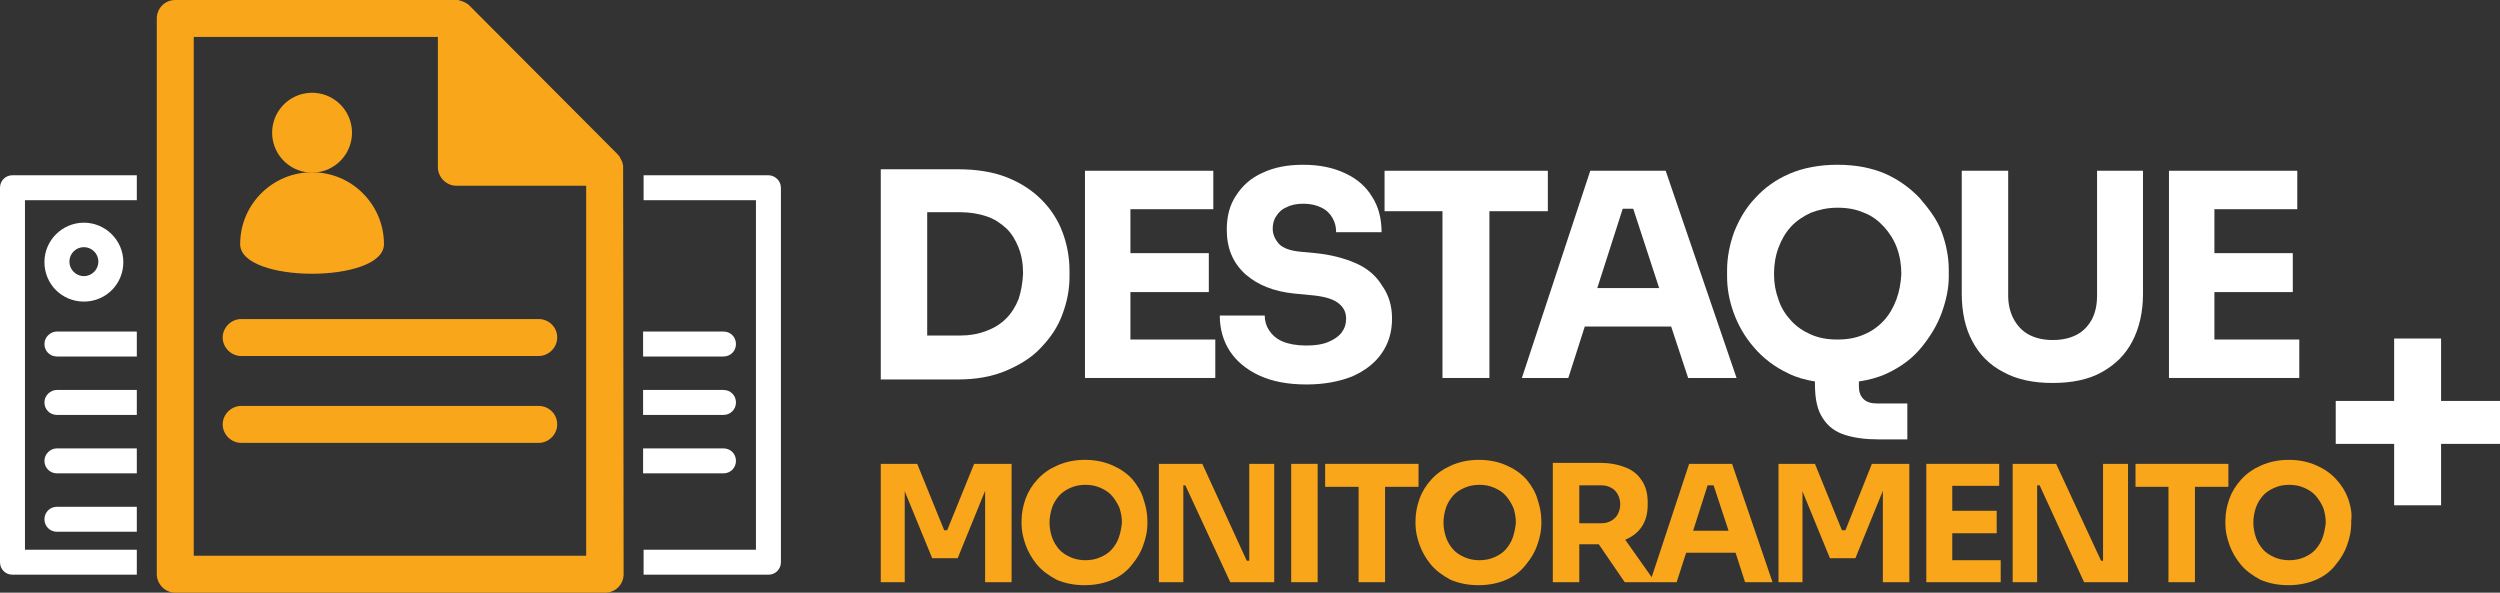<?xml version="1.0" encoding="utf-8"?>
<!-- Generator: Adobe Illustrator 26.4.1, SVG Export Plug-In . SVG Version: 6.00 Build 0)  -->
<svg version="1.1" id="Camada_1" xmlns="http://www.w3.org/2000/svg" xmlns:xlink="http://www.w3.org/1999/xlink" x="0px" y="0px"
	 viewBox="0 0 500.7 118.7" style="enable-background:new 0 0 500.7 118.7;" xml:space="preserve">
<rect x="0" y="0" width="500.7" height="118.7" fill="#333333" stroke="none"/>
<style type="text/css">
	.st0{fill:#FFFFFF;}
	.st1{fill:#FAA61A;}
</style>
<g>
	<g>
		<g>
			<g>
				<path class="st0" d="M147.4,68.9c0,1.4-1.1,2.5-2.5,2.5h-16.1v-5h16.1C146.3,66.4,147.4,67.5,147.4,68.9z"/>
				<path class="st0" d="M147.4,80.6c0,1.4-1.1,2.5-2.5,2.5h-16.1v-5h16.1C146.3,78.1,147.4,79.2,147.4,80.6z"/>
				<path class="st0" d="M147.4,92.3c0,1.4-1.1,2.5-2.5,2.5h-16.1v-5h16.1C146.3,89.8,147.4,90.9,147.4,92.3z"/>
			</g>
		</g>
		<path class="st0" d="M153.9,35.1h-25v5h22.5v70h-22.5v5h25c1.4,0,2.5-1.1,2.5-2.5v-75C156.4,36.2,155.2,35.1,153.9,35.1z"/>
	</g>
	<g>
		<g>
			<g>
				<path class="st0" d="M11.4,66.4h16v5h-16c-1.4,0-2.5-1.1-2.5-2.5C8.9,67.5,10.1,66.4,11.4,66.4z"/>
				<path class="st0" d="M11.4,78.1h16v5h-16c-1.4,0-2.5-1.1-2.5-2.5C8.9,79.2,10.1,78.1,11.4,78.1z"/>
				<path class="st0" d="M11.4,89.8h16v5h-16c-1.4,0-2.5-1.1-2.5-2.5C8.9,90.9,10.1,89.8,11.4,89.8z"/>
				<path class="st0" d="M27.4,101.5v5h-16c-1.4,0-2.5-1.1-2.5-2.5c0-1.4,1.1-2.5,2.5-2.5H27.4z"/>
			</g>
			<path class="st0" d="M16.8,44.6c-4.3,0-7.9,3.5-7.9,7.9s3.5,7.9,7.9,7.9s7.9-3.5,7.9-7.9S21.1,44.6,16.8,44.6z M16.8,55.3
				c-1.6,0-2.9-1.3-2.9-2.9c0-1.6,1.3-2.9,2.9-2.9s2.9,1.3,2.9,2.9C19.7,54,18.4,55.3,16.8,55.3z"/>
		</g>
		<path class="st0" d="M0,37.6v75c0,1.4,1.1,2.5,2.5,2.5h24.9v-5H5v-70h22.4v-5H2.5C1.1,35.1,0,36.2,0,37.6z"/>
	</g>
	<g>
		<path class="st1" d="M124.8,33.4c0-0.2,0-0.4-0.1-0.6v0c0,0,0,0,0,0c0-0.2-0.1-0.4-0.2-0.6c0-0.1,0-0.1-0.1-0.2
			c-0.1-0.1-0.1-0.3-0.2-0.4c0-0.1-0.1-0.1-0.1-0.2c-0.1-0.2-0.3-0.3-0.4-0.5L94,1.1c-0.2-0.2-0.3-0.3-0.5-0.4
			c-0.1,0-0.1-0.1-0.2-0.1c-0.1-0.1-0.3-0.2-0.4-0.2c-0.1,0-0.1-0.1-0.2-0.1c-0.2-0.1-0.4-0.1-0.6-0.2c0,0,0,0,0,0
			C91.9,0,91.7,0,91.5,0c0,0-0.1,0-0.1,0H35.1c-2.1,0-3.7,1.7-3.7,3.7V115c0,2,1.7,3.7,3.7,3.7h86.1c2.1,0,3.7-1.7,3.7-3.7
			L124.8,33.4C124.9,33.5,124.9,33.4,124.8,33.4z M117.4,111.3H38.8V7.4h48.9v26.1c0,2,1.7,3.7,3.7,3.7h26V111.3z"/>
		<path class="st1" d="M107.9,63.9H48.3c-2,0-3.7,1.7-3.7,3.7c0,2,1.7,3.7,3.7,3.7h59.6c2,0,3.7-1.7,3.7-3.7
			C111.6,65.5,109.9,63.9,107.9,63.9z"/>
		<path class="st1" d="M107.9,81.3H48.3c-2,0-3.7,1.7-3.7,3.7c0,2,1.7,3.7,3.7,3.7h59.6c2,0,3.7-1.7,3.7-3.7
			C111.6,82.9,109.9,81.3,107.9,81.3z"/>
		<ellipse transform="matrix(0.973 -0.23 0.23 0.973 -4.429 15.069)" class="st1" cx="62.5" cy="26.6" rx="8" ry="8"/>
		<path class="st1" d="M76.9,48.9c0-7.9-6.4-14.4-14.4-14.4c-7.9,0-14.4,6.4-14.4,14.4C48.1,56.8,76.9,56.8,76.9,48.9z"/>
	</g>
</g>
<g>
	<g>
		<path class="st0" d="M208.6,40c-1.9-1.9-4.2-3.4-7-4.5c-2.8-1.1-6.1-1.6-9.8-1.6h-6.1h-1.1h-8.2v42.1h8.2h1.1h6.1
			c3.8,0,7-0.6,9.8-1.8c2.8-1.2,5.2-2.7,7-4.7c1.9-2,3.3-4.1,4.2-6.6c0.9-2.4,1.4-4.9,1.4-7.4v-1.3c0-2.7-0.5-5.3-1.4-7.7
			C211.9,44.1,210.5,41.9,208.6,40z M204,59.9c-0.6,1.5-1.4,2.8-2.5,3.9c-1.1,1.1-2.4,1.9-4,2.5c-1.6,0.6-3.3,0.9-5.2,0.9h-6.6V42.5
			h6.6c1.9,0,3.7,0.3,5.2,0.8c1.6,0.5,2.9,1.4,4,2.4s1.9,2.4,2.5,3.9c0.6,1.5,0.9,3.2,0.9,5.2C204.8,56.7,204.5,58.4,204,59.9z"/>
		<polygon class="st0" points="226.4,58.5 242.1,58.5 242.1,50.7 226.4,50.7 226.4,41.9 243,41.9 243,34.2 226.4,34.2 225.3,34.2 
			217.3,34.2 217.3,75.7 225.3,75.7 226.4,75.7 243.4,75.7 243.4,68 226.4,68 		"/>
		<path class="st0" d="M271.5,52.7c-2.3-1-5-1.7-8-2l-3.2-0.3c-1.9-0.2-3.3-0.7-4.1-1.5c-0.8-0.9-1.3-1.9-1.3-3.1
			c0-0.9,0.2-1.8,0.7-2.5c0.5-0.8,1.1-1.4,2.1-1.8c0.9-0.5,2.1-0.7,3.4-0.7c1.4,0,2.6,0.3,3.6,0.8c1,0.5,1.7,1.2,2.2,2.1
			c0.5,0.9,0.7,1.8,0.7,2.8h9.1c0-2.7-0.6-5.1-1.9-7.1c-1.2-2-3-3.6-5.4-4.7c-2.3-1.1-5.1-1.7-8.4-1.7c-3.1,0-5.8,0.5-8.1,1.6
			c-2.3,1-4,2.5-5.3,4.5c-1.3,1.9-1.9,4.2-1.9,6.9c0,3.7,1.2,6.6,3.7,8.9c2.5,2.2,5.8,3.5,9.9,3.9l3.1,0.3c2.5,0.2,4.4,0.7,5.5,1.5
			c1.1,0.8,1.7,1.8,1.7,3.2c0,1.1-0.3,2-0.9,2.8c-0.6,0.8-1.5,1.4-2.7,1.9c-1.2,0.5-2.6,0.7-4.4,0.7c-1.9,0-3.5-0.3-4.7-0.8
			c-1.2-0.5-2.1-1.3-2.7-2.2c-0.6-0.9-0.9-1.9-0.9-3h-9c0,2.7,0.7,5.1,2,7.1s3.3,3.7,5.9,4.9c2.6,1.2,5.7,1.8,9.5,1.8
			c3.5,0,6.6-0.6,9.1-1.6c2.5-1.1,4.5-2.6,5.9-4.6c1.4-2,2.1-4.3,2.1-7c0-2.6-0.7-4.8-2-6.6C275.6,55.2,273.8,53.7,271.5,52.7z"/>
		<polygon class="st0" points="310,42.3 310,34.2 277.3,34.2 277.3,42.3 288.9,42.3 288.9,75.7 298.3,75.7 298.3,42.3 		"/>
		<path class="st0" d="M318.5,34.2l-13.7,41.5h9.3l3.3-10.3h17.3l3.4,10.3h9.7l-14.2-41.5H318.5z M319.9,57.7l5.1-15.9h2.1l5.2,15.9
			H319.9z"/>
		<path class="st0" d="M384.5,39.7c-1.9-2-4.2-3.7-6.9-4.9c-2.8-1.2-6-1.8-9.6-1.8c-3.6,0-6.8,0.6-9.6,1.8c-2.8,1.2-5.1,2.9-6.9,4.9
			c-1.9,2-3.2,4.3-4.2,6.8c-0.9,2.5-1.4,5.1-1.4,7.6v1.3c0,2.3,0.4,4.7,1.3,7.2c0.9,2.5,2.2,4.8,4.1,7c1.8,2.1,4.1,3.9,6.9,5.2
			c1.6,0.8,3.4,1.3,5.3,1.6V77c0,3,0.5,5.2,1.6,6.8c1,1.6,2.5,2.7,4.4,3.3c1.9,0.6,4.1,0.9,6.7,0.9h5.8v-7.2h-6.2
			c-1.1,0-2-0.3-2.6-0.9c-0.6-0.6-0.9-1.4-0.9-2.5v-1c2-0.3,3.9-0.8,5.6-1.6c2.8-1.3,5.1-3,6.9-5.2s3.2-4.5,4.1-7
			c0.9-2.5,1.4-4.9,1.4-7.2v-1.3c0-2.6-0.5-5.1-1.4-7.6S386.3,41.8,384.5,39.7z M379.8,60c-0.6,1.6-1.4,3-2.5,4.2
			c-1.1,1.2-2.5,2.2-4,2.8c-1.6,0.7-3.3,1-5.3,1c-2,0-3.7-0.3-5.3-1c-1.6-0.7-2.9-1.6-4-2.8c-1.1-1.2-2-2.6-2.5-4.2
			c-0.6-1.6-0.9-3.3-0.9-5.1c0-1.9,0.3-3.7,0.9-5.3c0.6-1.6,1.4-3,2.5-4.2c1.1-1.2,2.5-2.1,4-2.8c1.6-0.6,3.3-1,5.3-1
			c2,0,3.7,0.3,5.3,1c1.6,0.6,2.9,1.6,4,2.8c1.1,1.2,2,2.6,2.6,4.2c0.6,1.6,0.9,3.4,0.9,5.3C380.7,56.7,380.4,58.4,379.8,60z"/>
		<path class="st0" d="M420,59.1c0,1.9-0.3,3.4-1,4.8c-0.7,1.3-1.7,2.4-3,3.1c-1.3,0.7-2.9,1.1-4.9,1.1c-1.9,0-3.5-0.4-4.8-1.1
			c-1.3-0.7-2.3-1.8-3-3.1c-0.7-1.3-1.1-2.9-1.1-4.7V34.2h-9.3v24.6c0,3.7,0.7,6.9,2.1,9.5c1.4,2.7,3.5,4.8,6.2,6.2
			c2.7,1.5,6,2.2,9.9,2.2c3.9,0,7.3-0.7,9.9-2.2c2.7-1.5,4.7-3.5,6.1-6.2c1.4-2.7,2.1-5.9,2.1-9.5V34.2H420V59.1z"/>
		<polygon class="st0" points="443.5,68 443.5,58.5 459.2,58.5 459.2,50.7 443.5,50.7 443.5,41.9 460.1,41.9 460.1,34.2 443.5,34.2 
			442.4,34.2 434.4,34.2 434.4,75.7 442.4,75.7 443.5,75.7 460.5,75.7 460.5,68 		"/>
	</g>
	<g>
		<polygon class="st1" points="189.7,106.2 189.1,106.2 183.7,92.9 176.4,92.9 176.4,116.6 181.2,116.6 181.2,98.4 186.7,111.8 
			191.8,111.8 197.3,98.3 197.3,116.6 202.6,116.6 202.6,92.9 195.1,92.9 		"/>
		<path class="st1" d="M226.8,96c-1.1-1.2-2.4-2.1-4-2.8c-1.6-0.7-3.4-1.1-5.5-1.1c-2.1,0-3.9,0.4-5.5,1.1c-1.6,0.7-2.9,1.6-4,2.8
			c-1.1,1.2-1.9,2.5-2.4,3.9c-0.5,1.4-0.8,2.9-0.8,4.4v0.7c0,1.3,0.3,2.7,0.8,4.1s1.3,2.8,2.3,4c1,1.2,2.4,2.2,3.9,3
			c1.6,0.7,3.5,1.1,5.6,1.1c2.1,0,4-0.4,5.6-1.1c1.6-0.7,2.9-1.7,3.9-3c1-1.2,1.8-2.5,2.3-4c0.5-1.4,0.8-2.8,0.8-4.1v-0.7
			c0-1.5-0.3-2.9-0.8-4.4C228.6,98.5,227.8,97.2,226.8,96z M224.1,107.6c-0.3,0.9-0.8,1.7-1.4,2.4c-0.6,0.7-1.4,1.2-2.3,1.6
			c-0.9,0.4-1.9,0.6-3,0.6c-1.1,0-2.1-0.2-3-0.6c-0.9-0.4-1.7-0.9-2.3-1.6c-0.6-0.7-1.1-1.5-1.4-2.4c-0.3-0.9-0.5-1.9-0.5-2.9
			c0-1.1,0.2-2.1,0.5-3c0.3-0.9,0.8-1.7,1.4-2.4c0.6-0.7,1.4-1.2,2.3-1.6c0.9-0.4,1.9-0.6,3-0.6c1.1,0,2.1,0.2,3,0.6
			c0.9,0.4,1.7,0.9,2.3,1.6c0.6,0.7,1.1,1.5,1.5,2.4c0.3,0.9,0.5,1.9,0.5,3C224.6,105.7,224.4,106.7,224.1,107.6z"/>
		<polygon class="st1" points="250.2,112.3 249.7,112.3 240.8,92.9 232.1,92.9 232.1,116.6 237,116.6 237,97.2 237.4,97.2 
			246.4,116.6 255.2,116.6 255.2,92.9 250.2,92.9 		"/>
		<rect x="258.6" y="92.9" class="st1" width="5.3" height="23.7"/>
		<polygon class="st1" points="284.1,97.5 284.1,92.9 265.4,92.9 265.4,97.5 272.1,97.5 272.1,116.6 277.4,116.6 277.4,97.5 		"/>
		<path class="st1" d="M305.7,96c-1.1-1.2-2.4-2.1-4-2.8c-1.6-0.7-3.4-1.1-5.5-1.1c-2.1,0-3.9,0.4-5.5,1.1c-1.6,0.7-2.9,1.6-4,2.8
			c-1.1,1.2-1.9,2.5-2.4,3.9c-0.5,1.4-0.8,2.9-0.8,4.4v0.7c0,1.3,0.3,2.7,0.8,4.1c0.5,1.4,1.3,2.8,2.3,4c1,1.2,2.4,2.2,3.9,3
			c1.6,0.7,3.5,1.1,5.6,1.1c2.1,0,4-0.4,5.6-1.1c1.6-0.7,2.9-1.7,3.9-3c1-1.2,1.8-2.5,2.3-4c0.5-1.4,0.8-2.8,0.8-4.1v-0.7
			c0-1.5-0.3-2.9-0.8-4.4C307.5,98.5,306.7,97.2,305.7,96z M303,107.6c-0.3,0.9-0.8,1.7-1.4,2.4c-0.6,0.7-1.4,1.2-2.3,1.6
			c-0.9,0.4-1.9,0.6-3,0.6c-1.1,0-2.1-0.2-3-0.6c-0.9-0.4-1.7-0.9-2.3-1.6c-0.6-0.7-1.1-1.5-1.4-2.4c-0.3-0.9-0.5-1.9-0.5-2.9
			c0-1.1,0.2-2.1,0.5-3c0.3-0.9,0.8-1.7,1.4-2.4c0.6-0.7,1.4-1.2,2.3-1.6c0.9-0.4,1.9-0.6,3-0.6c1.1,0,2.1,0.2,3,0.6
			s1.7,0.9,2.3,1.6s1.1,1.5,1.5,2.4c0.3,0.9,0.5,1.9,0.5,3C303.5,105.7,303.3,106.7,303,107.6z"/>
		<path class="st1" d="M338.3,92.9l-7.5,22.7l-5.3-7.5c1.4-0.6,2.5-1.4,3.3-2.6c0.8-1.2,1.2-2.6,1.2-4.4v-0.5c0-1.8-0.4-3.2-1.2-4.4
			c-0.8-1.2-1.9-2.1-3.3-2.6c-1.5-0.6-3.2-0.9-5.1-0.9h-4h-1.4H311v23.9h5.3V109h3.9l5.2,7.6h5.1h1h4.3l1.9-5.9h9.9l1.9,5.9h5.5
			l-8.1-23.7H338.3z M316.3,97.2h4.4c0.8,0,1.5,0.2,2,0.5c0.6,0.3,1,0.8,1.3,1.3c0.3,0.6,0.5,1.2,0.5,2c0,0.8-0.2,1.4-0.5,2
			c-0.3,0.6-0.8,1-1.3,1.3s-1.2,0.5-2,0.5h-4.4V97.2z M339.1,106.3l2.9-9.1h1.2l3,9.1H339.1z"/>
		<polygon class="st1" points="369.6,106.2 368.9,106.2 363.5,92.9 356.2,92.9 356.2,116.6 361,116.6 361,98.4 366.5,111.8 
			371.6,111.8 377.1,98.3 377.1,116.6 382.4,116.6 382.4,92.9 374.9,92.9 		"/>
		<polygon class="st1" points="391,106.8 399.9,106.8 399.9,102.3 391,102.3 391,97.3 400.4,97.3 400.4,92.9 391,92.9 390.3,92.9 
			385.8,92.9 385.8,116.6 390.3,116.6 391,116.6 400.7,116.6 400.7,112.2 391,112.2 		"/>
		<polygon class="st1" points="421.2,112.3 420.8,112.3 411.8,92.9 403.1,92.9 403.1,116.6 408,116.6 408,97.2 408.5,97.2 
			417.4,116.6 426.2,116.6 426.2,92.9 421.2,92.9 		"/>
		<polygon class="st1" points="446.3,97.5 446.3,92.9 427.7,92.9 427.7,97.5 434.3,97.5 434.3,116.6 439.6,116.6 439.6,97.5 		"/>
		<path class="st1" d="M470.3,99.9c-0.5-1.4-1.3-2.7-2.4-3.9c-1.1-1.2-2.4-2.1-4-2.8c-1.6-0.7-3.4-1.1-5.5-1.1
			c-2.1,0-3.9,0.4-5.5,1.1c-1.6,0.7-2.9,1.6-4,2.8c-1.1,1.2-1.9,2.5-2.4,3.9c-0.5,1.4-0.8,2.9-0.8,4.4v0.7c0,1.3,0.3,2.7,0.8,4.1
			c0.5,1.4,1.3,2.8,2.3,4c1,1.2,2.4,2.2,3.9,3c1.6,0.7,3.5,1.1,5.6,1.1c2.1,0,4-0.4,5.6-1.1c1.6-0.7,2.9-1.7,3.9-3
			c1-1.2,1.8-2.5,2.3-4c0.5-1.4,0.8-2.8,0.8-4.1v-0.7C471.1,102.8,470.8,101.4,470.3,99.9z M465.2,107.6c-0.3,0.9-0.8,1.7-1.4,2.4
			s-1.4,1.2-2.3,1.6c-0.9,0.4-1.9,0.6-3,0.6c-1.1,0-2.1-0.2-3-0.6c-0.9-0.4-1.7-0.9-2.3-1.6c-0.6-0.7-1.1-1.5-1.4-2.4
			c-0.3-0.9-0.5-1.9-0.5-2.9c0-1.1,0.2-2.1,0.5-3c0.3-0.9,0.8-1.7,1.4-2.4c0.6-0.7,1.4-1.2,2.3-1.6c0.9-0.4,1.9-0.6,3-0.6
			c1.1,0,2.1,0.2,3,0.6s1.7,0.9,2.3,1.6c0.6,0.7,1.1,1.5,1.5,2.4c0.3,0.9,0.5,1.9,0.5,3C465.7,105.7,465.5,106.7,465.2,107.6z"/>
	</g>
	<g>
		<path class="st0" d="M467.8,88.9v-8.6h33v8.6H467.8z M479.5,101.2V67.8h9.4v33.4H479.5z"/>
	</g>
</g>
</svg>
